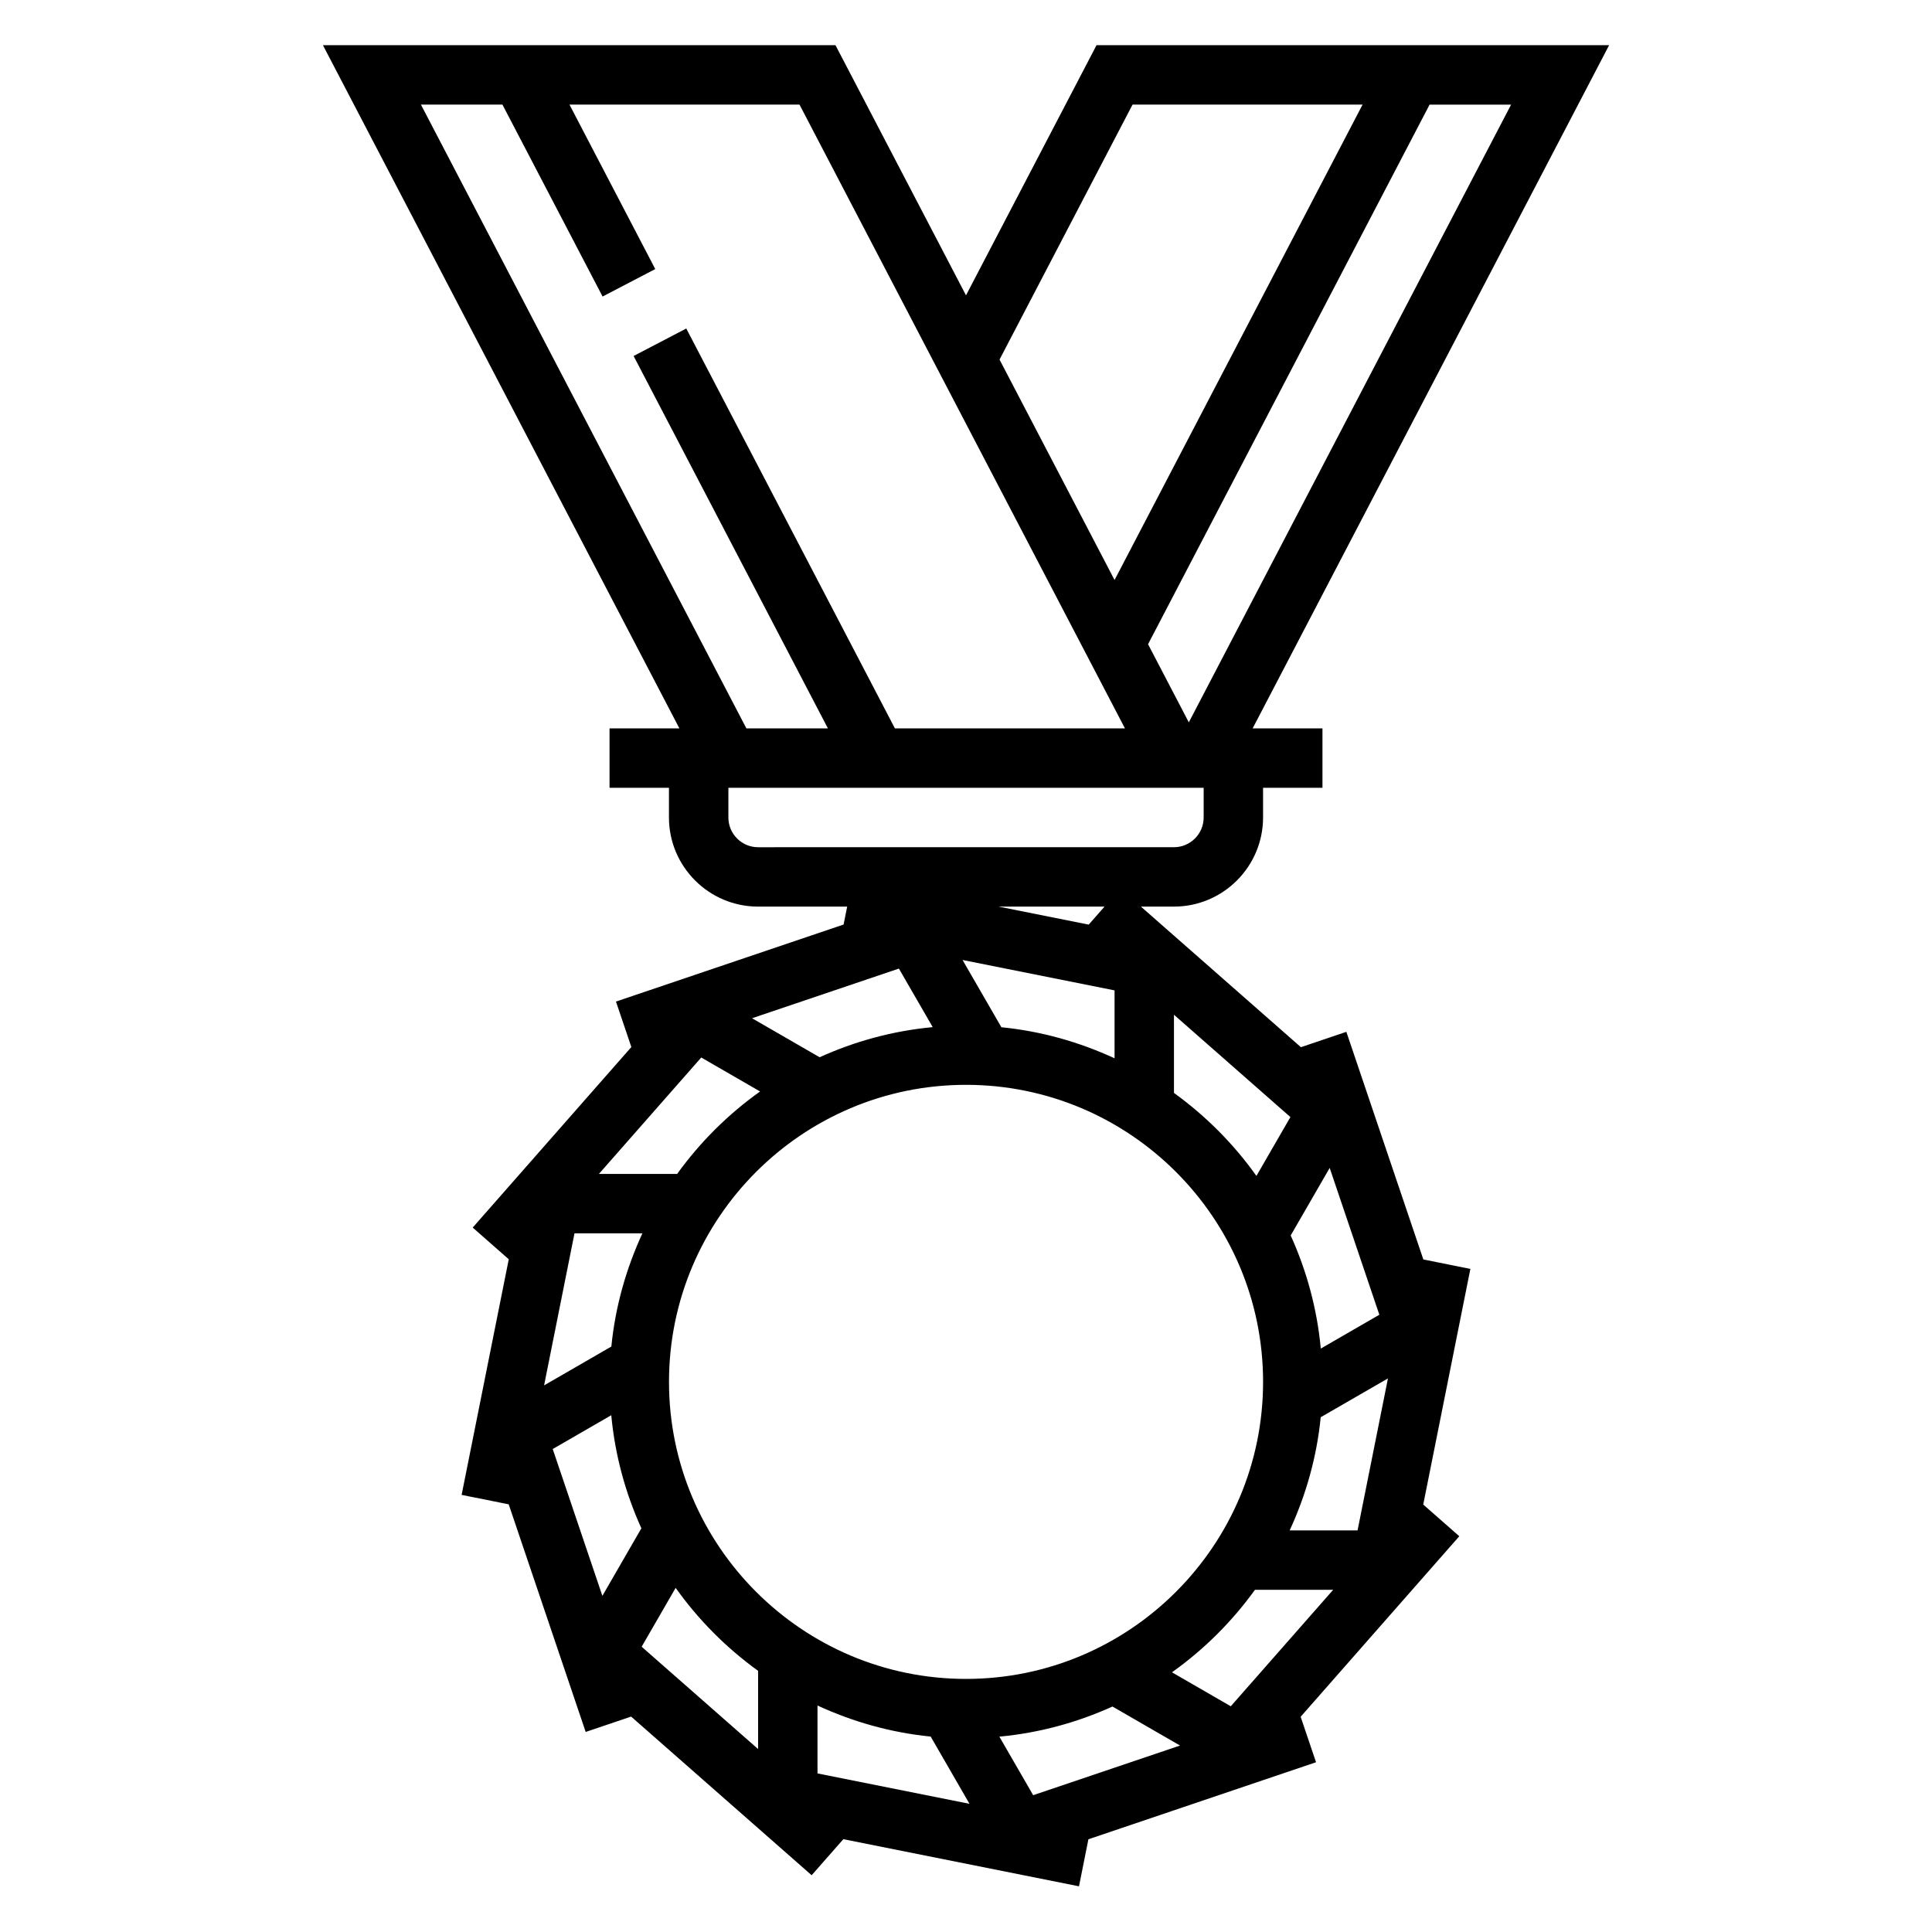 <?xml version="1.0" encoding="UTF-8"?>
<!-- Uploaded to: ICON Repo, www.iconrepo.com, Generator: ICON Repo Mixer Tools -->
<svg fill="#000000" width="800px" height="800px" version="1.1" viewBox="144 144 512 512" xmlns="http://www.w3.org/2000/svg">
 <path d="m521.2 477.77-20.402-60.324-12.043 4.07-42.402-37.258h8.754c13.02 0 23.617-10.598 23.617-23.617v-7.871h15.742v-15.742h-18.5l94.465-181.05-135.84-0.004-34.59 66.293-34.59-66.293h-135.83l94.465 181.05-18.508 0.004v15.742h15.742v7.871c0 13.02 10.598 23.617 23.617 23.617h23.617l-0.953 4.754-60.324 20.414 4.078 12.051-42.043 47.84 9.555 8.398-12.492 62.449 12.477 2.496 20.402 60.324 12.043-4.07 47.84 42.043 8.398-9.555 62.449 12.492 2.496-12.469 60.324-20.414-4.078-12.051 42.043-47.84-9.555-8.398 12.492-62.449zm-233.01 33.371 8.055-40.289h17.996c-4.289 9.305-7.18 19.375-8.227 29.992zm111.82 77.789c-43.406 0-78.719-35.312-78.719-78.719s35.312-78.719 78.719-78.719 78.719 35.312 78.719 78.719-35.312 78.719-78.719 78.719zm76.957-133.3c-6.031-8.477-13.422-15.902-21.852-21.988l-0.004-20.723 30.859 27.117zm-37.598-49.168v17.996c-9.305-4.289-19.375-7.18-29.992-8.227l-10.289-17.82zm-48.191 9.738c-10.605 0.992-20.672 3.769-29.969 7.981l-17.91-10.336 38.918-13.16zm-45.746 17.051c-8.477 6.031-15.902 13.422-21.988 21.859h-20.734l27.129-30.859zm-22.379 131.55c6.031 8.477 13.422 15.902 21.852 21.988v20.727l-30.859-27.117zm37.594 31.18c9.305 4.289 19.375 7.18 29.992 8.227l10.289 17.82-40.281-8.059zm48.195 8.25c10.605-0.992 20.672-3.769 29.969-7.981l17.91 10.336-38.918 13.16zm45.742-17.051c8.477-6.031 15.902-13.422 21.988-21.859h20.727l-27.129 30.859zm31.191-37.605c4.289-9.305 7.18-19.375 8.227-29.992l17.82-10.289-8.055 40.281zm8.25-48.191c-0.992-10.605-3.769-20.672-7.981-29.969l10.336-17.902 13.16 38.91zm-61.504-112.35-23.863-4.769h28.047zm26.527-53.605-10.801-20.703 74.609-143h21.602zm-14.91-163.71h60.961l-65.73 125.99-30.48-58.418zm-188.59 0h21.602l26.543 50.867 13.957-7.281-22.734-43.586h60.961l86.246 165.31h-60.961l-55.293-105.97-13.957 7.281 51.492 98.691h-21.602zm81.484 188.93v-7.871h125.95v7.871c0 4.336-3.527 7.871-7.871 7.871l-110.21 0.004c-4.344 0-7.871-3.535-7.871-7.875zm-31.039 158.4c0.992 10.605 3.769 20.672 7.981 29.969l-10.336 17.902-13.16-38.91z"/>
</svg>
